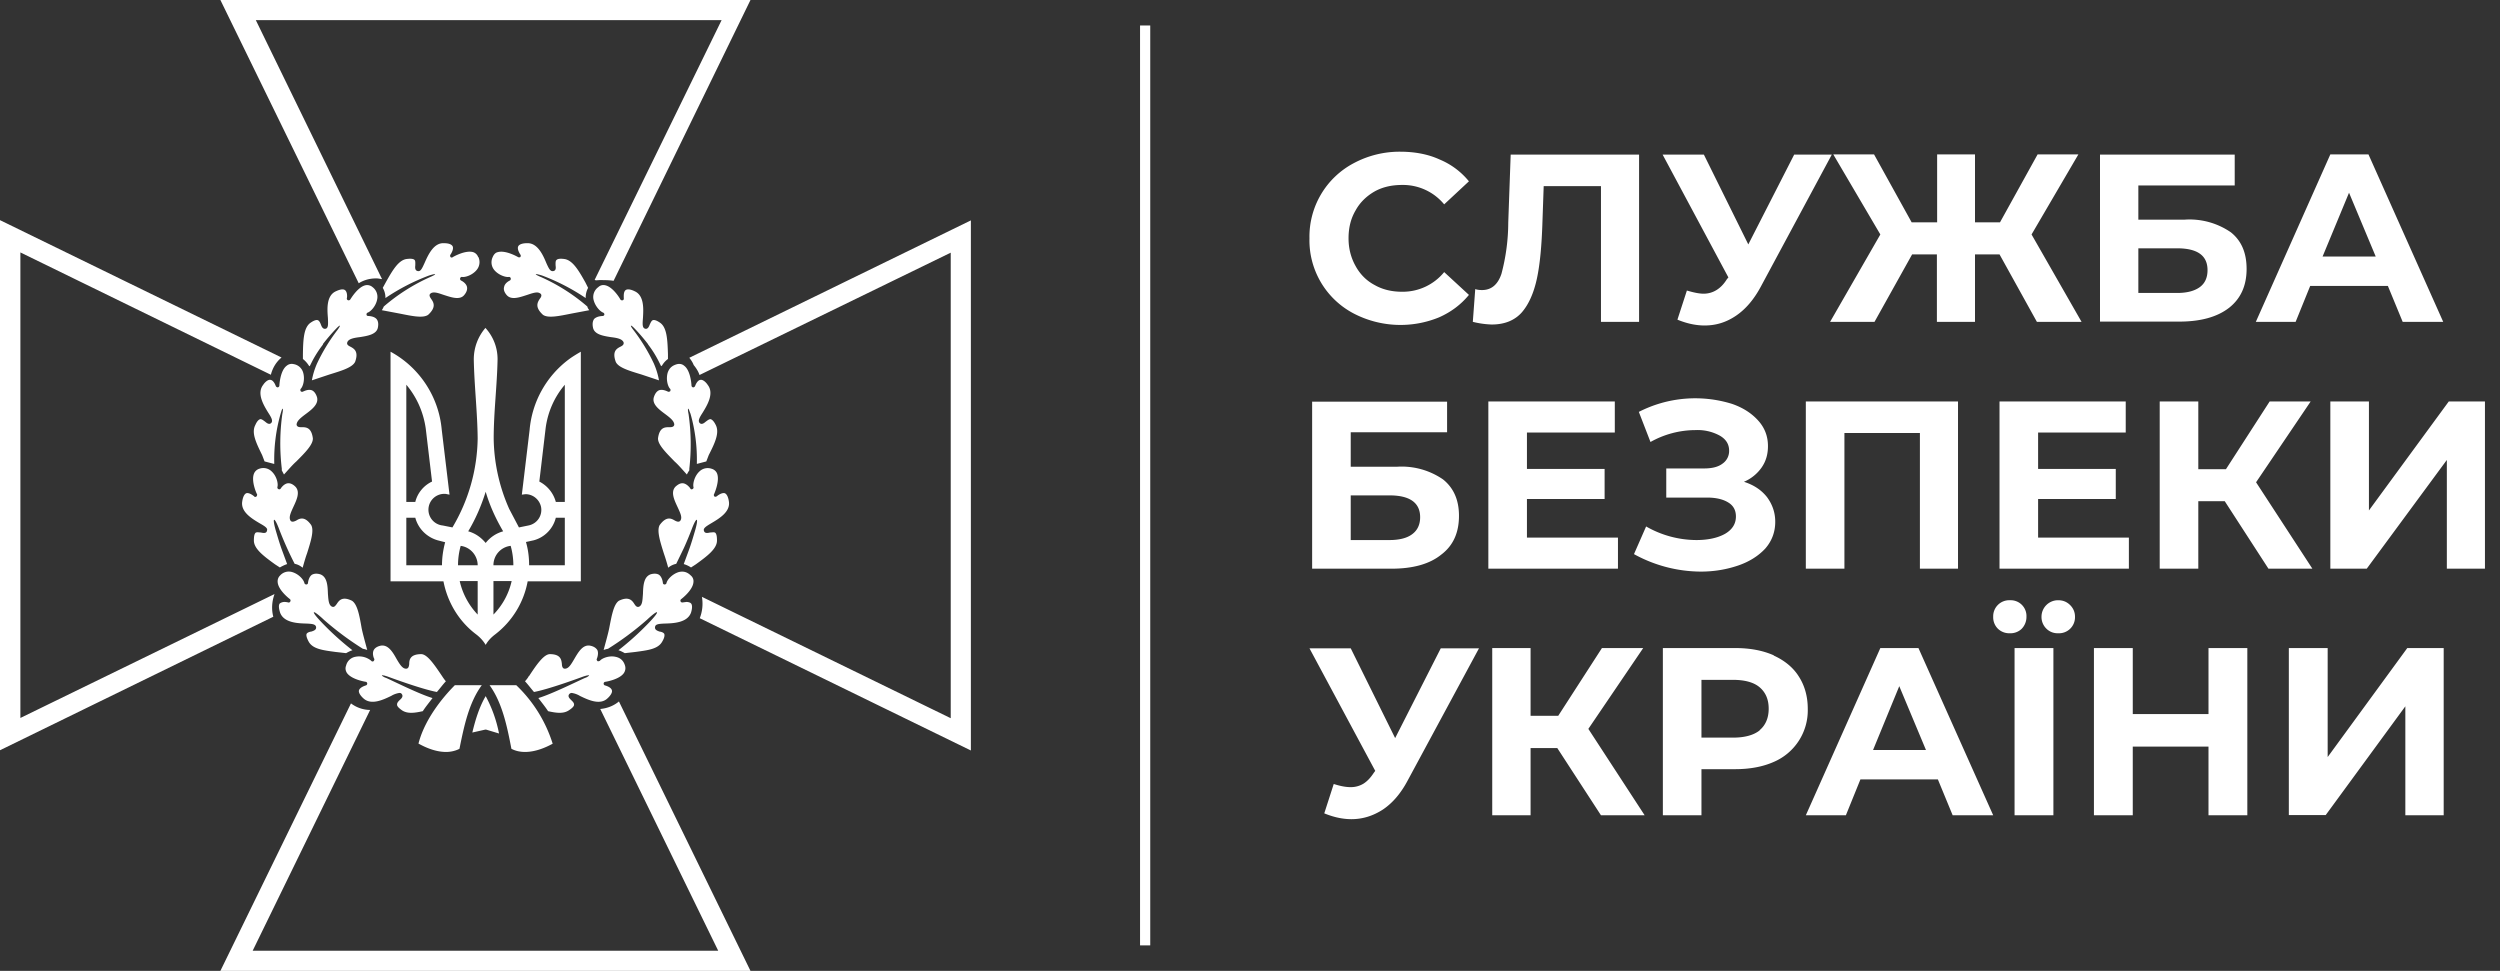 <svg fill="none" xmlns="http://www.w3.org/2000/svg" viewBox="0 0 103 40">
  <rect x="0" y="0" width="103" height="40" fill="#333333" stroke="none"/>
  <path d="M55.78 12.92a3.4 3.4 0 0 1-1.83-3.1 3.42 3.42 0 0 1 1.83-3.1 4 4 0 0 1 1.9-.47c.6 0 1.15.1 1.63.32.48.2.88.5 1.21.9l-1.02.95a2.2 2.2 0 0 0-1.73-.8c-.42 0-.8.08-1.14.27-.33.19-.6.45-.78.78-.2.34-.29.72-.29 1.15 0 .42.1.8.29 1.14.18.33.44.6.78.78.33.19.71.28 1.14.28a2.2 2.2 0 0 0 1.73-.81l1.02.94c-.33.4-.73.7-1.22.92a4.18 4.18 0 0 1-3.52-.15Zm11.75-6.55v6.89h-1.57V7.67H63.6l-.05 1.44c-.03.98-.1 1.77-.23 2.37-.13.6-.34 1.07-.63 1.4-.29.32-.7.49-1.23.49a3.7 3.7 0 0 1-.78-.11l.1-1.35c.08.03.18.04.28.04.38 0 .65-.22.8-.67a8.3 8.3 0 0 0 .28-2.11l.1-2.8h5.3Zm7.94 0-2.93 5.45c-.28.52-.62.92-1.02 1.19-.4.27-.82.4-1.29.4-.36 0-.73-.08-1.12-.24l.39-1.2c.27.08.5.13.69.13a1 1 0 0 0 .53-.15c.16-.1.3-.24.43-.45l.06-.07-2.71-5.06h1.7l1.83 3.7 1.89-3.7h1.55ZM82.37 10.48h-1v2.78H79.8v-2.78h-1.02l-1.55 2.78H75.4l2.07-3.6-1.94-3.3h1.68l1.55 2.8h1.05v-2.8h1.56v2.8h1.03l1.55-2.8h1.68l-1.93 3.3 2.06 3.6h-1.84l-1.54-2.78Zm7.33 1.59c.4 0 .71-.08.93-.24.22-.16.32-.4.32-.7 0-.6-.41-.9-1.26-.9H88.1v1.84h1.6Zm-3.18-5.7h5.55v1.27H88.1v1.41H90a3 3 0 0 1 1.91.52c.44.35.65.85.65 1.51 0 .69-.24 1.22-.72 1.6-.49.38-1.17.57-2.06.57h-3.26V6.37Zm11.36 4.2-1.1-2.63-1.09 2.63h2.19Zm.5 1.21h-3.2l-.6 1.48h-1.64l3.07-6.9h1.57l3.08 6.9h-1.67l-.61-1.48ZM57.25 22.25c.4 0 .72-.08.93-.24.22-.16.33-.4.33-.7 0-.6-.43-.9-1.26-.9h-1.6v1.84h1.6Zm-3.18-5.7h5.55v1.26h-3.97v1.42h1.9a3 3 0 0 1 1.9.52c.44.35.66.85.66 1.5 0 .7-.24 1.23-.73 1.6-.48.39-1.17.58-2.05.58h-3.27v-6.89Zm12.59 5.6v1.28h-5.34v-6.89h5.21v1.28h-3.62v1.5h3.2v1.24h-3.2v1.59h3.75Zm6.14-1.67c.22.3.34.63.34 1.02 0 .42-.14.79-.41 1.1-.28.3-.65.54-1.12.7-.47.16-.98.25-1.54.25a5.75 5.75 0 0 1-2.75-.72l.5-1.14a4.19 4.19 0 0 0 2.07.56c.46 0 .86-.08 1.17-.25.3-.17.46-.41.46-.72 0-.25-.1-.45-.32-.58-.21-.13-.5-.2-.87-.2h-1.68v-1.2h1.56c.32 0 .58-.06.76-.2a.63.63 0 0 0 .27-.53c0-.27-.13-.48-.4-.63a1.91 1.91 0 0 0-.99-.22 3.8 3.8 0 0 0-1.85.49l-.48-1.24a5.1 5.1 0 0 1 3.84-.33c.46.16.81.39 1.08.69.27.3.4.65.4 1.05 0 .33-.08.62-.26.88a1.7 1.7 0 0 1-.73.59c.41.13.72.34.95.63Zm7.87-3.94v6.89H79.1v-5.59h-3.11v5.59H74.4v-6.89h6.27Zm7.04 5.61v1.28h-5.33v-6.89h5.2v1.28h-3.61v1.5h3.2v1.24h-3.2v1.59h3.74Zm3.96-1.5h-1.1v2.78h-1.59v-6.89h1.59v2.79h1.14l1.8-2.79h1.69l-2.25 3.33 2.32 3.56h-1.81l-1.8-2.78Zm4.35-4.11h1.58v4.49l3.29-4.49h1.49v6.89h-1.57v-4.48l-3.3 4.48h-1.5v-6.89ZM60.94 26.7 58 32.15c-.28.53-.62.93-1.02 1.2-.4.26-.83.4-1.3.4-.36 0-.73-.08-1.12-.24l.39-1.21c.28.09.5.13.69.13a1 1 0 0 0 .53-.14c.16-.1.3-.25.43-.45l.06-.08-2.71-5.05h1.7l1.83 3.7 1.88-3.7h1.57Zm3.22 4.12h-1.1v2.77h-1.58V26.7h1.58v2.79h1.14L66 26.7h1.7l-2.26 3.33 2.32 3.56h-1.8l-1.8-2.77Zm8.34-.74c.24-.2.37-.5.37-.88 0-.39-.13-.68-.38-.89-.24-.2-.61-.3-1.09-.3h-1.3v2.38h1.3c.48 0 .85-.1 1.1-.3Zm.58-3.07c.44.2.8.49 1.03.86.24.37.37.82.37 1.33a2.31 2.31 0 0 1-1.4 2.19c-.45.2-.98.3-1.6.3H70.1v1.9h-1.59V26.7h2.98c.61 0 1.14.1 1.59.3Zm6.27 3.89-1.1-2.63-1.08 2.63h2.18Zm.5 1.21h-3.2l-.6 1.48H74.4l3.07-6.89h1.57l3.08 6.89h-1.67l-.61-1.48Zm4.46-6.21a.67.67 0 0 1-.2-.49.68.68 0 0 1 .69-.68c.2 0 .36.07.49.2s.2.29.2.48a.66.66 0 0 1-.7.68.65.65 0 0 1-.48-.19Zm-1.3.8h1.59v6.89H83V26.7Zm-.7-.8a.66.66 0 0 1-.19-.49.66.66 0 0 1 .69-.68.65.65 0 0 1 .68.68.7.7 0 0 1-.2.5.66.66 0 0 1-.48.18.67.67 0 0 1-.5-.19Zm10.28.8v6.89h-1.6v-2.83h-3.12v2.83h-1.6V26.7h1.6v2.72h3.12V26.7h1.6Zm1.71 0h1.6v4.49l3.28-4.49h1.5v6.89H99.1V29.1l-3.28 4.48H94.3V26.7Z" fill="#fff"/>
  <g fill="#fff">
    <path fill-rule="evenodd" clip-rule="evenodd" d="m29.73.83-5.23 10.7.05.02.15-.01c.2 0 .4 0 .58.03L30.92 0H9.08l5.7 11.67c.19-.12.43-.2.72-.2.09 0 .16.02.24.03L10.54.83h19.19ZM11.3 24.48.84 29.58V10.4l10.32 5.04c.07-.28.22-.53.44-.71L0 9.07v21.84l11.26-5.5c-.08-.3-.06-.63.05-.93Zm14.2 4.42c-.19.16-.45.28-.77.31l4.86 9.96H10.41l4.84-9.92a1.33 1.33 0 0 1-.79-.27L9.08 40h21.84L25.5 28.9Zm2.9-14.16c.07.09.14.19.18.3.1.12.19.26.24.41l10.35-5.04v19.18l-10.25-5c.05.3.02.6-.09.88L40 30.92V9.08l-11.6 5.66Z"/>
    <path d="M20 13.51c-.3.35-.48.8-.48 1.3.02 1.08.15 2.17.16 3.26a7.36 7.36 0 0 1-1.04 3.66l-.4-.08a.65.65 0 0 1 .13-1.3l.15.03-.32-2.67a4.07 4.07 0 0 0-2.11-3.22v9.46h2.18c.17.88.65 1.66 1.34 2.18.16.12.3.27.4.44.1-.18.24-.32.4-.44a3.57 3.57 0 0 0 1.33-2.18h2.19v-9.46c-.17.1-.34.2-.5.32a4.07 4.07 0 0 0-1.61 2.9l-.32 2.67.15-.02c.3 0 .57.21.64.52.07.36-.16.7-.52.77l-.39.08-.4-.76a7.36 7.36 0 0 1-.64-2.9c0-1.09.14-2.18.16-3.27 0-.5-.19-.95-.5-1.29Zm-3.26 2.34c.42.5.7 1.11.8 1.8l.26 2.19c-.34.16-.6.47-.69.84h-.37v-4.83Zm6.53 0v4.83h-.37c-.1-.37-.35-.67-.68-.84l.26-2.2c.09-.68.37-1.3.8-1.8Zm-3.26 4.41c.17.58.42 1.12.72 1.63-.29.08-.54.25-.72.48-.19-.23-.43-.4-.72-.48.3-.5.54-1.05.72-1.63Zm-3.27 1.07h.37c.12.45.47.8.92.93l.31.08c-.08.3-.13.62-.13.95h-1.47v-1.96Zm6.16 0h.37v1.96H21.8c0-.33-.04-.65-.13-.96l.32-.07c.45-.12.8-.48.91-.93Zm-3.92 1.16c.4.05.7.4.7.8h-.81c0-.28.04-.55.11-.8Zm2.06 0c.07.25.11.52.11.8h-.82a.8.8 0 0 1 .7-.8Zm-2.1 1.45h.74v1.38a2.94 2.94 0 0 1-.74-1.38Zm1.4 0h.74c-.12.53-.38 1-.75 1.38v-1.38Zm-.04-13.35c.04-.1.11-.18.2-.2.33-.1.84.2.84.2a.1.1 0 0 0 .1 0c.02-.04.02-.08 0-.1-.04-.06-.14-.23-.09-.34.05-.1.22-.13.35-.13.44-.03.67.48.81.82.1.22.16.35.28.33.13-.02.11-.15.1-.24 0-.08-.01-.18.04-.22.05-.05.16-.06.31-.04.35.04.6.47.88.97l.11.22a.85.85 0 0 0-.1.42 8.56 8.56 0 0 0-1.8-.93c-.33-.1-.34-.06-.03.07a7.76 7.76 0 0 1 1.9 1.21c.01.06.04.1.08.15l-.74.14c-.5.1-.96.2-1.17.05-.35-.32-.22-.52-.13-.66.05-.06.1-.15.03-.21a.23.23 0 0 0-.15-.05c-.11 0-.25.05-.4.1-.31.1-.66.23-.85 0-.1-.12-.13-.23-.1-.33.03-.17.23-.26.23-.26a.08.08 0 0 0 .04-.1.07.07 0 0 0-.08-.05c-.13.02-.43-.08-.6-.29a.5.5 0 0 1-.06-.53Zm6.4 3.59a8 8 0 0 0-.54-.63c-.19-.2-.23-.17-.06.05a7.53 7.53 0 0 1 .84 1.38c.1.23.17.46.21.69l-.72-.24c-.49-.15-.95-.28-1.06-.52-.16-.44.04-.55.2-.63.06-.03.15-.08.12-.18-.06-.14-.27-.18-.52-.21-.32-.05-.69-.11-.74-.4-.03-.15-.01-.27.05-.35.12-.12.34-.12.34-.12.04 0 .07-.02.08-.06a.08.08 0 0 0-.05-.08c-.13-.05-.34-.27-.4-.55a.5.5 0 0 1 .2-.5.3.3 0 0 1 .27-.08c.34.06.64.58.64.59.02.03.06.04.1.03a.07.07 0 0 0 .04-.08c0-.07-.02-.27.08-.34.09-.06.25-.01.37.05.4.18.36.74.34 1.1-.02.25-.03.4.08.44.12.04.17-.09.2-.17.04-.08.07-.16.13-.18.07-.02.17.02.3.11.28.2.3.7.32 1.29v.2a.89.89 0 0 0-.25.28c-.02 0-.03.01-.03.02l-.1-.2a4.4 4.4 0 0 0-.44-.7Zm-4.9 13.67c.3-.46.6-.89.85-.9.46 0 .48.24.5.41 0 .07.02.19.12.19.16 0 .26-.18.39-.4.17-.29.35-.6.65-.55.15.03.24.09.3.18.07.15-.02.36-.02.36-.02.03 0 .07.03.1.03.01.07 0 .1-.02.08-.1.37-.22.64-.16.2.04.33.16.39.36.03.1.02.2-.04.3-.18.28-.77.37-.77.37-.04 0-.07.04-.07.07 0 .04.02.07.06.08.07.02.25.08.28.2.03.1-.08.24-.18.33-.31.3-.81.06-1.14-.1a.9.9 0 0 0-.33-.12.13.13 0 0 0-.1.04c-.09.1.01.19.07.25.06.06.13.12.12.2 0 .06-.08.14-.22.23-.23.15-.54.1-.85.03-.1-.16-.28-.38-.4-.54.54-.16 1.63-.7 1.9-.82l.1-.04c.13-.08.12-.1-.03-.06 0-.02 0-.02-.01 0l-.1.03c-.27.1-1.45.53-2.04.64-.13-.15-.28-.35-.37-.44.06-.07.12-.14.16-.22Zm5.31-9.79c.06-.47.3-.46.47-.46.07 0 .18 0 .2-.1 0-.15-.16-.28-.36-.43-.27-.2-.57-.42-.48-.71.05-.15.12-.24.21-.28.16-.06.35.05.36.05.03.02.07.01.1-.01.02-.03.02-.08 0-.1-.1-.1-.18-.4-.1-.67.07-.2.2-.3.4-.35.1-.02.2 0 .28.07.27.2.3.8.3.82 0 .03.03.06.06.07.04 0 .07-.02.09-.06.02-.06.1-.24.22-.25.1-.02.23.1.3.21.27.35-.02.83-.21 1.14-.13.2-.2.33-.13.42.09.1.2 0 .26-.05.07-.05.14-.11.2-.1.07.02.14.1.21.24.16.32-.03.73-.29 1.24l-.1.26-.38.1h-.01a6.9 6.9 0 0 0-.26-2.06l-.04-.1c-.05-.16-.08-.14-.06.01l.02.11a8.8 8.8 0 0 1 .03 2.24v.07a.94.94 0 0 0-.1.17c-.14-.15-.35-.4-.5-.53-.35-.36-.7-.7-.69-.96Zm.07 3.57c.28-.38.48-.27.63-.18.06.03.16.08.22 0 .09-.13 0-.31-.11-.55-.14-.3-.3-.63-.09-.85.11-.1.21-.15.31-.14.17.02.3.21.3.21.01.04.05.05.09.03a.07.07 0 0 0 .04-.09c-.03-.13.04-.44.24-.63a.49.49 0 0 1 .5-.12c.11.03.19.1.23.19.13.31-.12.86-.12.86-.02.03-.01.07.02.1a.1.1 0 0 0 .1-.02c.05-.04.2-.15.32-.12.1.04.15.2.17.34.07.43-.41.71-.73.9-.2.12-.33.2-.3.3.03.13.16.1.25.08l.13-.01c.03 0 .06 0 .09.02.05.05.07.15.07.32 0 .34-.4.64-.87.98l-.2.13a1.1 1.1 0 0 0-.3-.14l.21-.57c.1-.27.18-.55.26-.82.16-.56.06-.58-.14-.05-.1.26-.21.53-.33.79l-.31.64a.74.74 0 0 0-.33.16 8.24 8.24 0 0 0-.18-.59c-.15-.48-.3-.94-.17-1.17Zm-1.68 3.12c.42-.2.55 0 .64.14.04.06.1.15.2.1.13-.07.13-.27.15-.53.01-.33.03-.7.32-.8.14-.04.26-.03.34.02.14.1.16.33.16.33 0 .04.03.07.07.07.04 0 .07-.02.08-.06.03-.14.24-.37.5-.45.2-.05.36 0 .5.14a.3.3 0 0 1 .11.27c-.02.34-.5.7-.5.7a.08.08 0 0 0-.03.1c.02.03.05.05.09.04l.15-.02c.07 0 .15.02.19.06.07.08.04.25 0 .38-.15.41-.7.44-1.07.45-.24.01-.39.02-.41.13-.03.13.1.17.18.2.08.01.17.04.2.1.02.07 0 .17-.09.32-.17.3-.58.35-1.1.42l-.44.05a1.8 1.8 0 0 0-.2-.1l-.06-.02a11.58 11.58 0 0 0 1.27-1.15c.48-.5.4-.57-.1-.1a12.4 12.4 0 0 1-1.6 1.19c-.11.02-.18.05-.18.05.07-.27.18-.65.23-.9.1-.51.18-.98.4-1.13Zm-5.8-14.16a.33.33 0 0 0-.2-.2c-.33-.1-.84.2-.84.2a.07.07 0 0 1-.1 0c-.02-.04-.02-.08 0-.1.04-.06.14-.23.09-.34-.05-.1-.21-.13-.35-.13-.43-.03-.66.48-.81.82-.1.22-.16.35-.27.33-.13-.02-.12-.15-.11-.24 0-.08.01-.18-.03-.22-.05-.05-.16-.06-.32-.04-.34.04-.59.47-.87.97l-.12.22a.8.8 0 0 1 .11.42 8.57 8.57 0 0 1 1.8-.93c.32-.1.33-.06.03.07a7.77 7.77 0 0 0-1.9 1.21.67.67 0 0 1-.08.15l.74.14c.5.1.96.2 1.17.05.35-.32.22-.52.12-.66-.04-.06-.1-.15-.03-.21.04-.04.1-.05.15-.05.12 0 .25.05.4.1.31.1.67.23.85 0 .1-.12.13-.23.11-.33-.04-.17-.24-.26-.24-.26a.08.08 0 0 1-.04-.1.07.07 0 0 1 .08-.05c.14.02.43-.08.6-.29a.5.5 0 0 0 .07-.53Zm-6.4 3.59c.17-.22.35-.43.54-.63.19-.2.22-.17.06.05a7.5 7.5 0 0 0-.84 1.38c-.1.23-.17.46-.21.69l.72-.24c.48-.15.94-.28 1.06-.52.16-.44-.05-.55-.2-.63-.06-.03-.16-.08-.12-.18.05-.14.27-.18.51-.21.32-.05.7-.11.75-.4.03-.15.01-.27-.06-.35-.11-.12-.33-.12-.33-.12-.04 0-.08-.02-.08-.06 0-.03.01-.07.05-.08.13-.05.34-.27.39-.55a.5.5 0 0 0-.19-.5.34.34 0 0 0-.28-.08c-.33.06-.63.58-.64.59a.08.08 0 0 1-.09.03.07.07 0 0 1-.05-.08c.02-.07.02-.27-.08-.34-.09-.06-.24-.01-.37.05-.4.18-.36.74-.33 1.1.01.25.02.4-.08.44-.13.04-.18-.09-.21-.17-.03-.08-.07-.16-.13-.18-.07-.02-.17.02-.3.11-.28.2-.3.7-.31 1.29v.2c.1.08.18.17.25.28l.03.02.1-.2c.13-.25.28-.48.45-.7Zm8.33 16.8c.43 0 .85-.18 1.14-.34a5.68 5.68 0 0 0-1.5-2.41h-1.1c.52.72.72 1.68.9 2.62.17.09.36.13.56.13Zm-4.38-.34c.29.16.7.34 1.13.34.2 0 .4-.05.55-.13.19-.94.39-1.9.92-2.62h-1.11c-.3.3-1.21 1.27-1.5 2.41Zm.96-2.79c-.31-.46-.6-.89-.85-.9-.47 0-.5.24-.5.41-.01.07-.02.19-.13.19-.15 0-.26-.18-.39-.4-.16-.29-.35-.6-.65-.55-.14.03-.24.09-.29.18-.08.15.01.36.02.36.01.03 0 .07-.03.1a.07.07 0 0 1-.1-.02.78.78 0 0 0-.65-.16.48.48 0 0 0-.38.36c-.04.1-.03.2.03.3.19.28.77.37.78.37.03 0 .06.04.06.07 0 .04-.02.07-.06.08-.06.02-.24.08-.28.2-.03.1.08.24.18.33.32.3.82.06 1.15-.1a.9.9 0 0 1 .33-.12c.04 0 .07 0 .1.04.08.1-.01.19-.08.25-.06.06-.12.12-.11.2 0 .06.08.14.21.23.23.15.54.1.85.03.1-.16.28-.38.4-.54-.54-.16-1.62-.7-1.89-.82l-.1-.04c-.01 0-.01 0 0 0-.14-.08-.12-.1.02-.06 0-.02 0-.02.01 0l.1.03c.27.1 1.45.53 2.04.64.13-.15.28-.35.37-.44a2.06 2.06 0 0 1-.16-.22Zm-5.32-9.79c-.06-.47-.3-.46-.47-.46-.07 0-.18 0-.2-.1 0-.15.16-.28.36-.43.27-.2.56-.42.48-.71-.05-.15-.12-.24-.21-.28-.16-.06-.35.05-.36.05a.08.08 0 0 1-.1-.01c-.02-.03-.02-.08 0-.1.1-.1.18-.4.1-.67a.49.49 0 0 0-.4-.35.32.32 0 0 0-.28.07c-.27.2-.3.8-.3.82 0 .03-.03.06-.06.07-.04 0-.07-.02-.09-.06-.02-.06-.1-.24-.22-.25-.1-.02-.23.1-.3.21-.27.35.02.83.21 1.14.13.2.2.33.13.42-.09.1-.2 0-.26-.05-.07-.05-.14-.11-.2-.1-.07.02-.14.1-.2.24-.17.32.03.73.28 1.24l.1.26.38.1h.02a6.9 6.9 0 0 1 .26-2.06l.03-.1c.05-.16.08-.14.06.01l-.02.11a8.8 8.8 0 0 0-.02 2.24v.07l.09.17c.14-.15.35-.4.5-.53.36-.36.7-.7.69-.96Zm-.07 3.57c-.27-.38-.48-.27-.62-.18-.07.03-.17.08-.23 0-.08-.13 0-.31.11-.55.14-.3.3-.63.09-.85-.1-.1-.21-.15-.31-.14-.17.02-.29.21-.29.21a.07.07 0 0 1-.1.03c-.03-.01-.05-.05-.04-.09.04-.13-.03-.44-.23-.63a.49.49 0 0 0-.51-.12c-.1.03-.18.1-.22.19-.14.31.11.86.12.86.01.03 0 .07-.03.1a.07.07 0 0 1-.1-.02c-.05-.04-.2-.15-.31-.12-.1.04-.15.2-.17.34-.07.43.4.71.72.9.21.12.34.2.3.3-.02.13-.16.1-.25.08l-.12-.01c-.04 0-.07 0-.1.02-.05.05-.07.15-.07.32 0 .34.4.64.87.98l.2.13c.1-.06.21-.11.3-.14l-.21-.57c-.1-.27-.18-.55-.26-.82-.16-.56-.06-.58.14-.05a14.8 14.8 0 0 0 .64 1.43c.12.02.23.08.33.16.05-.18.12-.43.18-.59.15-.48.3-.94.17-1.17Zm1.68 3.12c-.41-.2-.54 0-.63.14-.05.06-.1.15-.2.1-.13-.07-.14-.27-.16-.53-.01-.33-.03-.7-.32-.8-.14-.04-.25-.03-.34.02-.14.1-.16.33-.16.33 0 .04-.03.07-.07.07a.08.08 0 0 1-.08-.06c-.03-.14-.23-.37-.5-.45a.48.48 0 0 0-.5.14.33.33 0 0 0-.1.27c.02.34.5.7.5.7.03.02.04.07.02.1a.07.07 0 0 1-.09.04.66.66 0 0 0-.14-.02.34.34 0 0 0-.2.06c-.07.08-.03.25.01.38.15.41.7.44 1.06.45.24.01.39.02.42.13.03.13-.1.17-.19.2-.08.01-.17.04-.2.1-.02.07.01.17.09.32.17.3.58.35 1.1.42l.44.05a1.77 1.77 0 0 1 .2-.1l.06-.02a11.53 11.53 0 0 1-1.27-1.15c-.48-.5-.4-.57.1-.1a12.4 12.4 0 0 0 1.6 1.19c.11.02.18.05.18.05-.07-.27-.18-.65-.23-.9-.09-.51-.17-.98-.4-1.13Zm4.96 5.43.53-.12h.04l.53.16a5.43 5.43 0 0 0-.55-1.54c-.27.46-.43 1-.55 1.5Z"/>
  </g>
  <path d="M47.39 1.05h-.42v37.9h.42V1.05Z" fill="#fff"/>
</svg>
